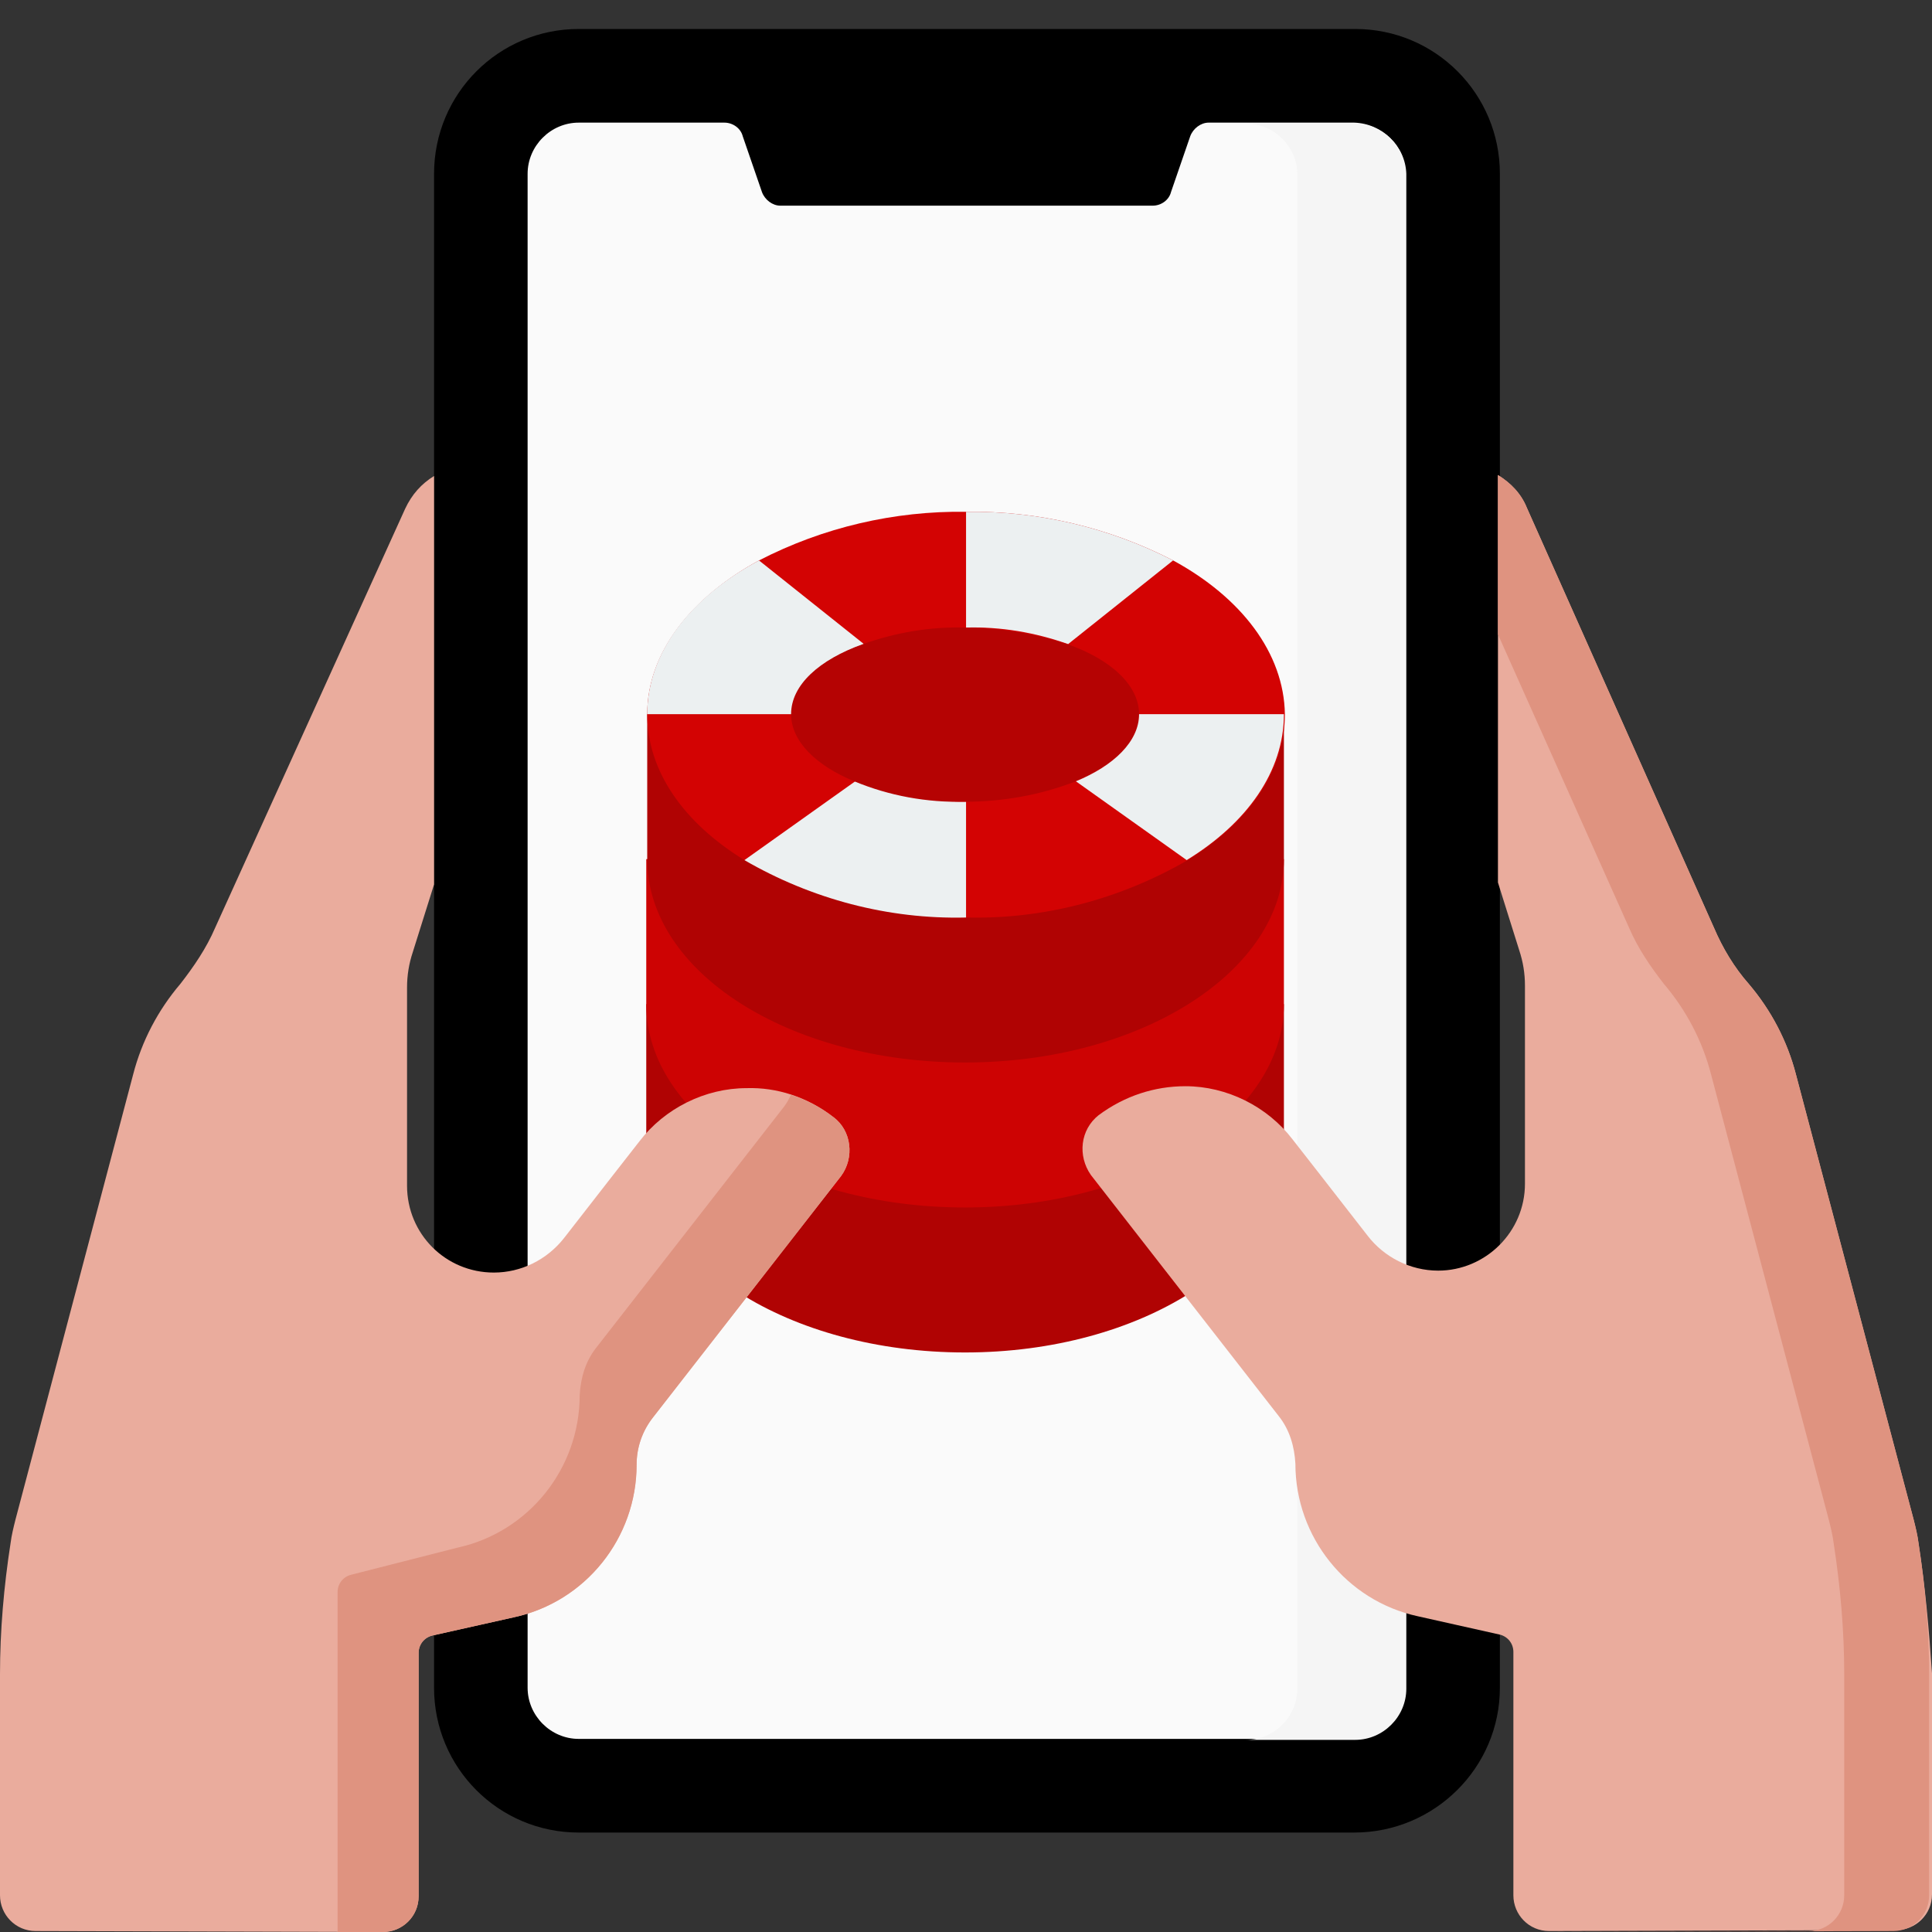 <?xml version="1.0" encoding="UTF-8"?> <svg xmlns="http://www.w3.org/2000/svg" width="200" height="200" viewBox="0 0 200 200" fill="none"><rect x="0" y="0" width="200" height="200" fill="#333333" stroke="none"/><path d="M140.19 189.705H59.91C51.623 189.705 44.933 183.009 44.933 174.713V17.992C44.933 9.697 51.623 3 59.91 3H140.29C148.577 3 155.267 9.697 155.267 17.992V174.713C155.267 183.009 148.477 189.705 140.19 189.705Z" fill="black"></path><path d="M145.482 17.993V174.713C145.482 177.612 143.085 180.01 140.19 180.01H59.91C57.014 180.01 54.618 177.612 54.618 174.713V17.993C54.618 15.094 57.014 12.695 59.91 12.695H74.987C75.886 12.695 76.685 13.295 76.885 14.095L78.882 19.892C79.181 20.691 79.98 21.291 80.779 21.291H119.321C120.22 21.291 121.018 20.691 121.218 19.892L123.215 14.095C123.515 13.295 124.313 12.695 125.112 12.695H140.19C143.085 12.795 145.482 15.094 145.482 17.993Z" fill="#FAFAFA"></path><path d="M140.19 12.795H129.006C131.902 12.795 134.299 15.194 134.299 18.092V174.813C134.299 177.711 131.902 180.11 129.006 180.11H140.29C143.185 180.11 145.582 177.711 145.582 174.813V17.992C145.482 15.094 143.085 12.795 140.19 12.795Z" fill="#F5F5F5"></path><path fill-rule="evenodd" clip-rule="evenodd" d="M132.91 103.946V118.954C132.91 130.538 118.118 140.006 99.905 140.006C81.692 140.006 66.9 130.638 66.9 118.954V103.946H132.91Z" fill="#B00303"></path><path fill-rule="evenodd" clip-rule="evenodd" d="M132.91 88.938V103.946C132.91 115.529 118.118 124.997 99.905 124.997C81.692 124.997 66.9 115.63 66.9 103.946V88.938H132.91Z" fill="#CD0303"></path><path fill-rule="evenodd" clip-rule="evenodd" d="M132.91 73.93V88.938C132.91 100.521 118.118 109.989 99.905 109.989C81.692 109.989 67 100.622 67 88.938V73.93H132.91Z" fill="#B00303"></path><path fill-rule="evenodd" clip-rule="evenodd" d="M121.439 58.015C114.797 54.59 107.452 52.878 100.005 52.979C92.559 52.878 85.213 54.59 78.572 58.015C71.528 61.843 67 67.584 67 73.93C67 79.872 70.824 85.211 77.063 89.038C84.006 93.067 91.955 95.082 100.005 94.981C108.056 95.183 116.005 93.067 122.948 89.038C129.187 85.211 133.011 79.872 133.011 73.93C132.91 67.584 128.482 61.843 121.439 58.015Z" fill="#D30303"></path><path fill-rule="evenodd" clip-rule="evenodd" d="M121.439 58.015L110.571 66.677C107.15 65.469 103.628 64.864 100.005 64.965V52.979C107.452 52.878 114.797 54.59 121.439 58.015Z" fill="#ECF0F1"></path><path fill-rule="evenodd" clip-rule="evenodd" d="M89.44 66.678C84.912 68.29 81.994 70.908 81.994 73.93H67.001C67.001 67.585 71.428 61.843 78.572 58.016L89.44 66.678Z" fill="#ECF0F1"></path><path fill-rule="evenodd" clip-rule="evenodd" d="M100.005 82.995V94.981C91.955 95.183 84.006 93.068 77.063 89.039L88.534 80.88C92.157 82.29 96.081 82.995 100.005 82.995Z" fill="#ECF0F1"></path><path fill-rule="evenodd" clip-rule="evenodd" d="M117.917 73.93C117.917 76.75 115.401 79.167 111.376 80.879C107.754 82.29 103.829 82.995 99.905 82.995C95.98 83.096 92.056 82.39 88.433 80.879C84.509 79.268 81.893 76.75 81.893 73.93C81.893 70.908 84.811 68.289 89.339 66.677C92.76 65.469 96.282 64.864 99.905 64.965C103.527 64.965 107.049 65.569 110.47 66.677C115.099 68.289 117.917 71.008 117.917 73.93Z" fill="#B50303"></path><path fill-rule="evenodd" clip-rule="evenodd" d="M132.91 73.93C132.91 79.873 129.086 85.211 122.847 89.038L111.376 80.88C115.3 79.268 117.917 76.75 117.917 73.93H132.91Z" fill="#ECF0F1"></path><path d="M198.602 159.721C198.502 158.921 198.303 158.121 198.103 157.322L185.921 111.245C185.022 107.747 183.325 104.549 181.028 101.85C179.531 100.151 178.332 98.152 177.434 96.053L158.063 52.575C157.464 51.076 156.365 49.976 155.067 49.177V91.355L157.264 98.352C157.663 99.551 157.863 100.751 157.863 102.05V122.54C157.863 127.537 153.769 131.535 148.877 131.535C145.981 131.535 143.285 130.136 141.588 127.937C138.492 123.939 133.799 117.942 133.799 117.942C131.203 114.544 127.009 112.445 122.716 112.445C119.521 112.445 116.425 113.444 113.729 115.443C111.832 116.942 111.533 119.641 112.931 121.64L132.401 146.627C133.5 148.027 133.999 149.726 134.099 151.525C134.099 159.121 139.391 165.718 146.78 167.317L155.267 169.216C156.066 169.416 156.665 170.115 156.665 171.015V196.202C156.665 198.201 158.263 199.9 160.359 199.9L196.306 199.8C198.303 199.8 200 198.201 200 196.102V173.214C199.7 168.816 199.301 164.218 198.602 159.721Z" fill="#EAAC9D"></path><path d="M198.602 159.721C198.502 158.921 198.303 158.121 198.103 157.322L185.921 111.245C185.022 107.747 183.325 104.549 181.028 101.85C179.531 100.151 178.332 98.152 177.434 96.053L158.063 52.575C157.464 51.076 156.365 49.976 155.067 49.177V65.668L168.647 96.053C169.546 98.152 170.844 100.051 172.242 101.85C174.538 104.549 176.236 107.747 177.134 111.245L189.316 157.322C189.516 158.121 189.715 158.921 189.815 159.721C190.514 164.218 190.914 168.816 190.914 173.314V196.202C190.914 198.201 189.316 199.9 187.219 199.9L159.76 200C159.86 200 159.96 200 160.06 200L196.006 199.9C198.003 199.9 199.7 198.301 199.7 196.202V173.314C199.7 168.816 199.301 164.218 198.602 159.721Z" fill="#DF9380"></path><path d="M86.271 115.643C83.575 113.544 80.379 112.544 77.284 112.644C72.99 112.644 68.797 114.743 66.201 118.141C66.201 118.141 61.508 124.138 58.412 128.136C56.615 130.435 53.919 131.735 51.123 131.735C46.131 131.735 42.137 127.737 42.137 122.739V102.249C42.137 100.95 42.337 99.751 42.736 98.551L44.933 91.555V49.276C43.635 50.076 42.636 51.175 41.937 52.675L22.267 96.053C21.368 98.152 20.07 100.051 18.672 101.85C16.375 104.548 14.678 107.747 13.779 111.245L1.598 157.322C1.398 158.121 1.198 158.921 1.098 159.72C0.399 164.218 0 168.816 0 173.313V196.202C0 198.201 1.598 199.9 3.694 199.9L39.641 200C41.638 200 43.335 198.401 43.335 196.302V171.115C43.335 170.215 43.934 169.515 44.733 169.315L53.22 167.416C60.609 165.817 65.901 159.221 65.901 151.624C65.901 149.825 66.5 148.126 67.599 146.727L87.069 121.74C88.467 119.841 88.168 117.042 86.271 115.643Z" fill="#EAAC9D"></path><path d="M86.271 115.643C84.873 114.543 83.375 113.843 81.877 113.344C81.677 113.744 81.478 114.143 81.178 114.543L61.708 139.53C60.609 140.93 60.11 142.629 60.01 144.428C60.01 152.024 54.718 158.621 47.329 160.22L36.346 163.019C35.547 163.218 34.948 163.918 34.948 164.818V200H39.641C41.638 200 43.335 198.401 43.335 196.302V171.114C43.335 170.215 43.934 169.515 44.733 169.315L53.22 167.416C60.609 165.817 65.901 159.22 65.901 151.624C65.901 149.825 66.5 148.126 67.599 146.727L87.069 121.739C88.467 119.84 88.168 117.042 86.271 115.643Z" fill="#DF9380"></path></svg> 